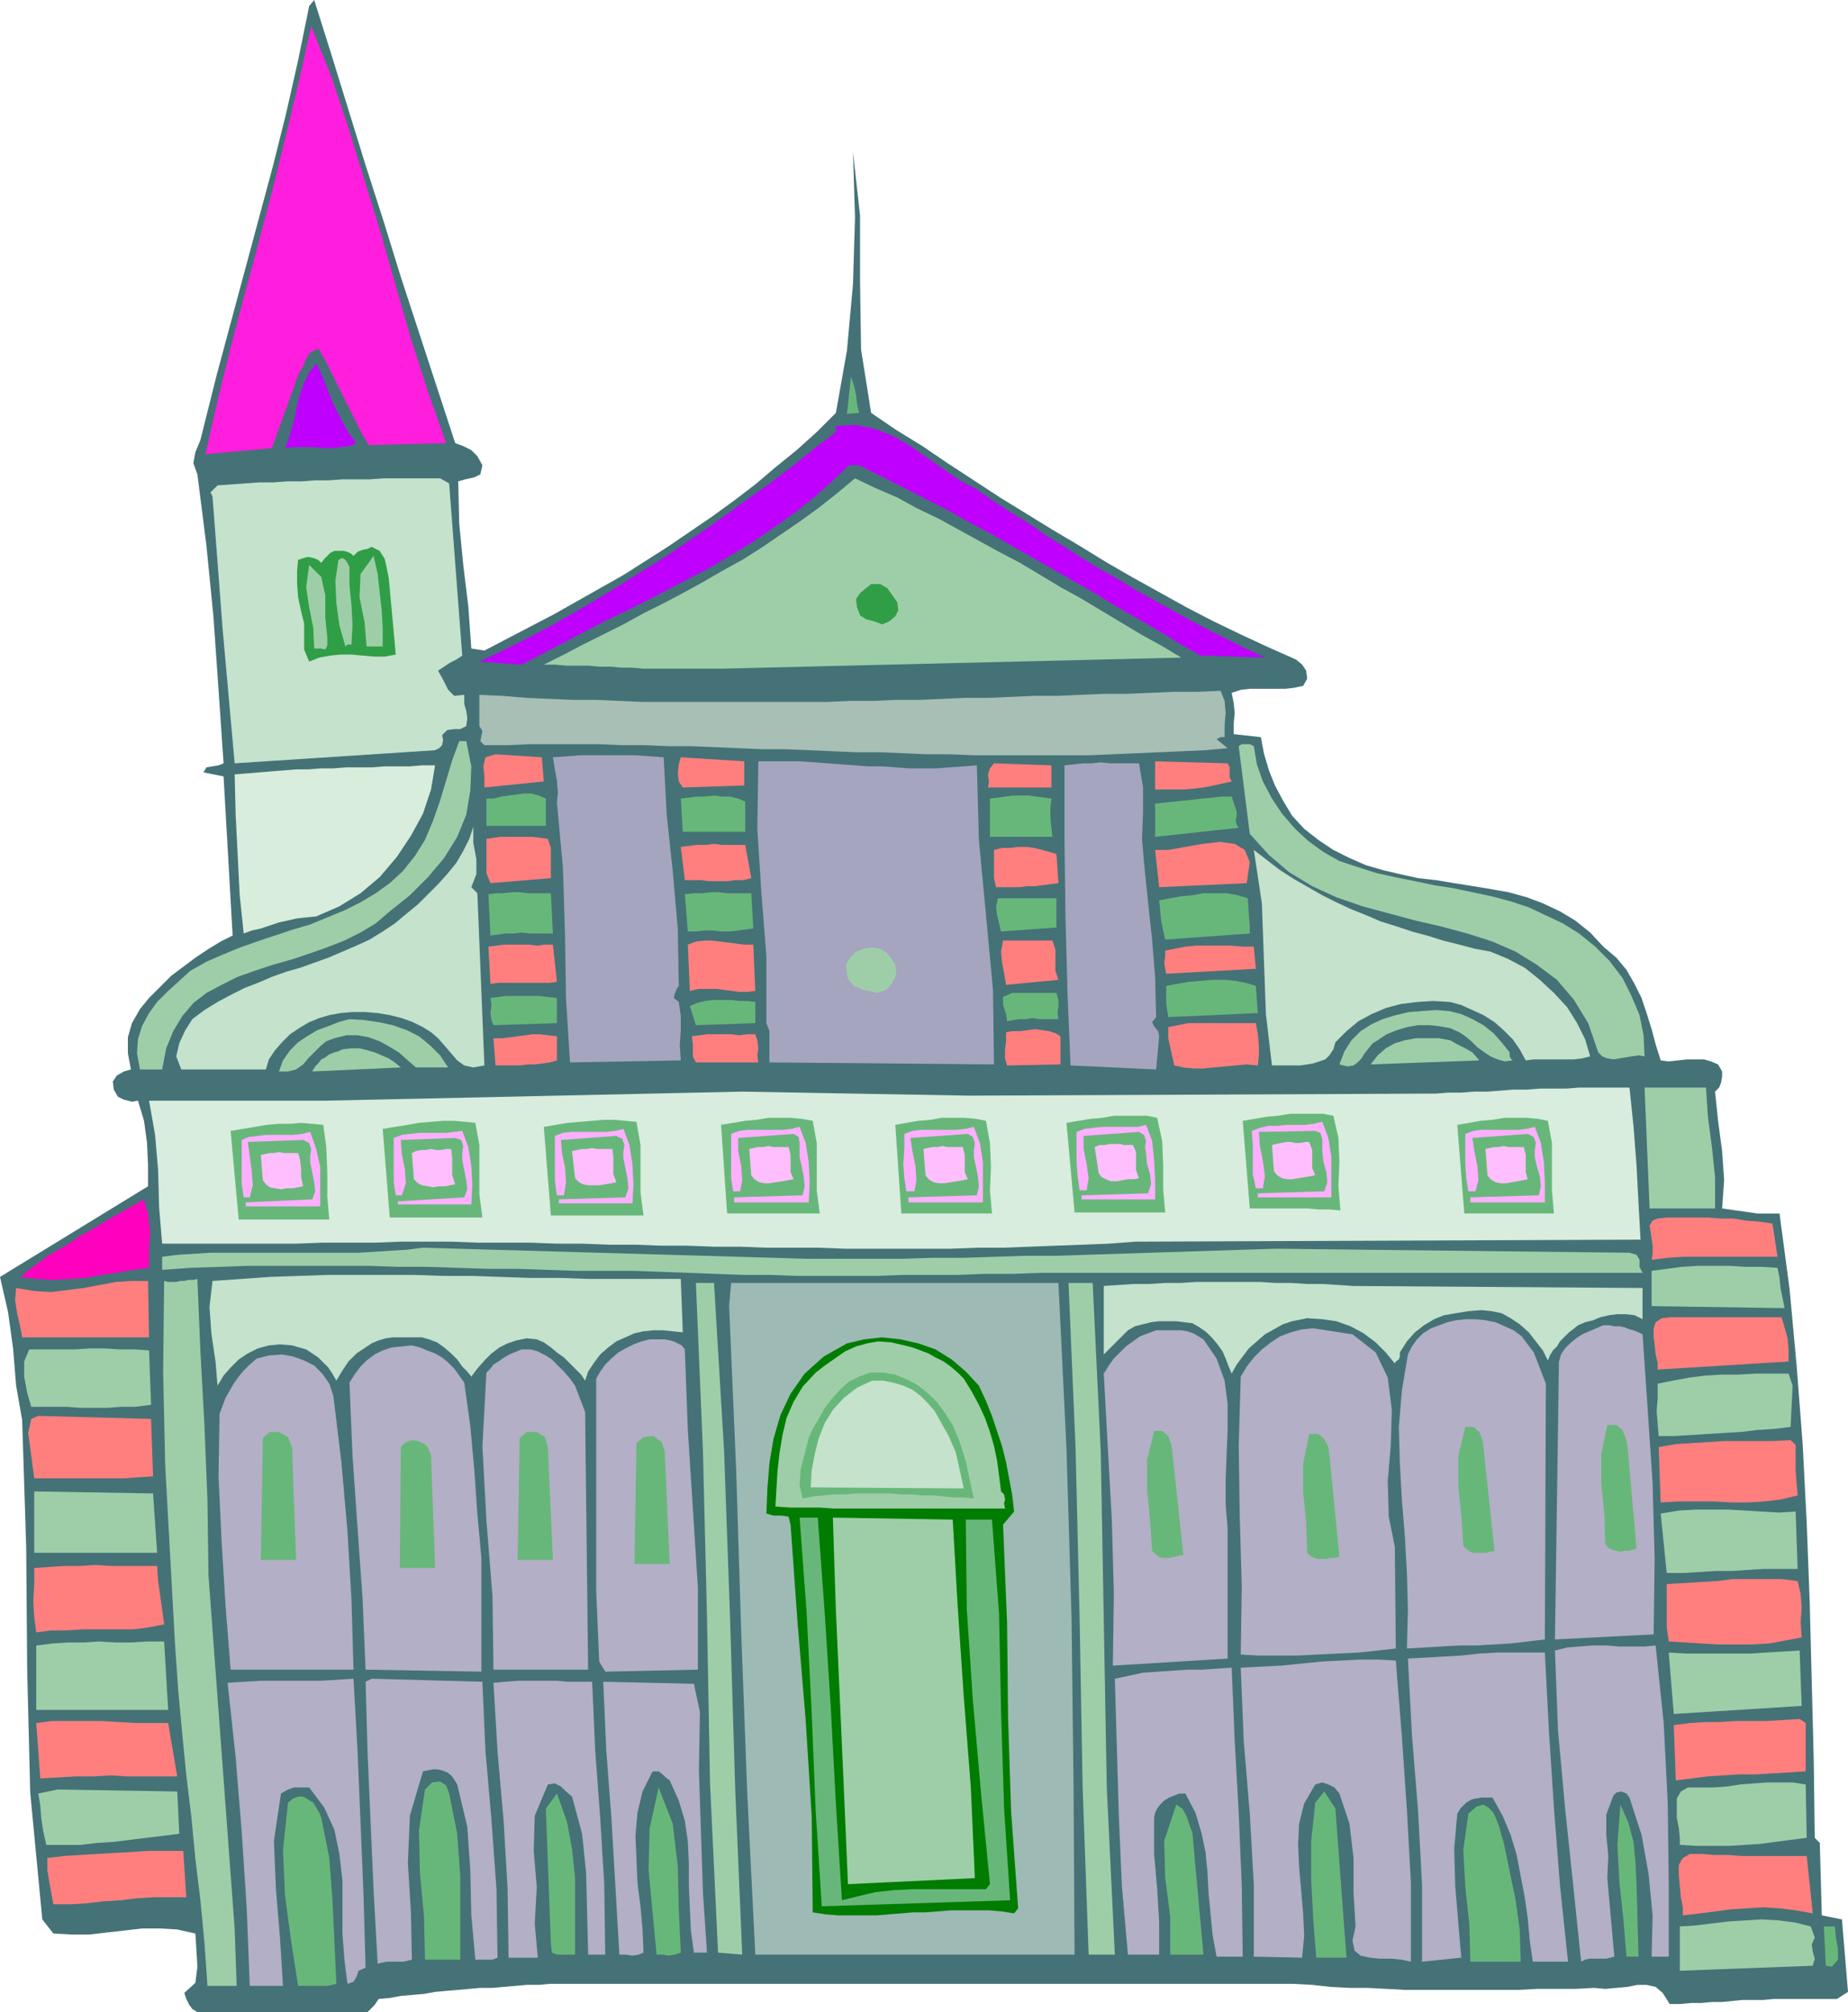 <svg xmlns="http://www.w3.org/2000/svg" fill-rule="evenodd" height="1.998in" preserveAspectRatio="none" stroke-linecap="round" viewBox="0 0 1835 1998" width="176.16"><style>.pen1{stroke:none}.brush4{fill:#bf00ff}.brush5{fill:#68b77a}.brush6{fill:#c4e2cc}.brush7{fill:#9ecea8}.brush8{fill:#309e47}.brush10{fill:#a5a5bf}.brush11{fill:#ff7f7f}.brush18{fill:#b2afc6}</style><path class="pen1" style="fill:#447277" d="m452 440 8 3 8 4 6 6 5 9-2 9-6 3-9 2-7 2 1 42 4 41 5 41 3 42 13 2 23-12 23-12 23-12 23-13 23-13 23-13 22-14 22-14 22-15 22-15 22-16 21-16 20-17 21-17 20-18 19-19 11-62 6-66 2-66-2-65 7 63v66l1 67 10 63 25 17 26 16 25 17 26 17 26 17 26 16 26 16 27 16 26 16 26 15 27 15 27 15 27 14 27 13 28 13 27 12 6 5 4 6 1 8-4 7-9 2-9 1h-35l-9 1-9 3 2 10 1 10-1 11v10l27 3 3 16 5 17 6 15 8 15 9 15 12 13 14 11 15 10 16 8 16 7 17 5 17 4 18 4 18 2 18 3 19 3 18 3 17 3 18 5 16 6 17 8 15 9 15 12 13 14 13 11 10 12 8 14 7 14 5 15 5 16 4 15 5 16 8 1 9-1 9-1h17l7 2 7 3 4 7v5l-1 6-2 5-4 4 3 29 4 30 2 29-2 28 7 1 7 1 7 1 7 1 7 1h22l10 75 7 76 6 78 4 78 3 79 2 79 2 78 1 77 5 5 2 72 20 4 6 72-11 7h-63l-10 1h-21l-10 1-10 1h-10l-11 1h-10l-11 1h-10l-7-11-7-6-9-2h-9l-10 2-11 1-11 1-11-1-19 1h-38l-18 1h-113l-18-1-19-1h-18l-19-1-18-2-19-1H546l-11 1h-12l-11 1-12 1-11 1h-12l-11 1-11 1-12 1-11 1-11 2-12 1-11 1-11 2-11 1-2 3-2 3-4 4-3 3H196l-5-3-3-4-3-6-2-6 11-10 2-16-1-17-1-16-18-4-17-1h-18l-17 2-18 2-17 2H71l-18-1-11-14-12-126-3-122-1-122-4-126-6-34-3-37-5-36-8-35 147-90v-21l-1-22-3-22-6-20-6 1-8-2-6-3-4-7-1-8 4-6 7-4 7-2-3-16v-16l4-14 8-14 9-11 11-11 11-11 12-9 12-9 12-8 13-8 12-6-9-158-20-4 3-5 6-1 6-1 5-2-5-73-5-72-7-71-9-71-4-11 2-11 5-12 3-12 13-52 14-52 14-52 14-52 14-52 13-52 12-53 11-54 5-6 17 54 17 55 17 55 18 56 17 55 18 55 18 55 18 55z"/><path class="pen1" style="fill:#ff1edd" d="m443 440-77 2-7-12-6-12-6-12-6-12-6-12-6-12-6-12-7-12-8 4-4 6-3 8-4 6-27 75-66 6 12-53 13-53 14-53 14-52 14-53 13-53 13-54 12-54 20 50 17 51 16 52 16 52 15 53 15 52 17 53 18 51z"/><path class="pen1 brush4" d="m354 440-7 3-8 1-9 1h-9l-10-1h-19l-9 1 4-10 3-11 3-11 2-11 3-11 4-11 5-10 7-9 5 10 4 10 4 10 4 10 5 10 5 10 6 10 7 9z"/><path class="pen1 brush5" d="m853 410-12 1 4-37 3 9 2 9 1 9 2 9z"/><path class="pen1 brush4" d="m970 486 17 12 17 11 18 11 17 12 18 11 17 11 18 11 18 10 18 11 18 10 18 10 18 10 19 10 18 9 18 9 19 9-64-2-21-12-21-13-21-12-21-12-21-13-21-12-21-12-21-12-21-12-21-12-21-11-21-12-22-11-21-11-22-11-22-11h-10l-18 17-18 16-19 15-20 14-19 13-21 13-20 12-21 11-21 11-21 11-22 11-21 10-21 11-21 11-21 11-21 11-42-3 23-11 24-12 23-12 23-13 22-13 23-14 22-14 23-14 22-15 22-15 21-15 22-16 21-15 21-16 21-17 21-16v-6l20-1 19 4 18 7 17 10 16 11 17 12 16 11 17 9z"/><path class="pen1 brush6" d="m446 480 13 171-6 4-6 3-6 4-6 4 5 9 5 10 6 6 10-1v9l2 7 1 7-1 8-6 3h-6l-7 1-5 5 1 5-1 5-3 3-4 2-199 13-6-67-6-67-5-66-5-65-2-4 7-7 14-1 14-1 14-1h14l13-1h14l14-1h13l14-1h27l14-1h56l9 5z"/><path class="pen1 brush7" d="m1173 653-456 11h-78l-11-1h-11l-11-1h-11l-11-1h-22l-11-1h-11l20-10 19-10 20-10 20-10 20-11 20-10 19-10 20-11 19-11 20-11 19-12 19-13 19-13 18-13 19-15 18-15 21 10 21 9 20 11 21 10 20 11 20 11 20 11 21 11 20 12 20 12 20 11 20 12 20 12 20 12 20 11 20 12z"/><path class="pen1 brush8" d="m386 574 7 76-11 2h-11l-11-1-11-1h-11l-10 1-11 2-10 4-5-12v-26l-3-12-3-14-1-13v-13l1-11 6-2 4-1 5 1 5 2 3 3 3-4 3-3 3-3 4-2h9l4 1 4 2 2 2 4-4 5-2 5-1 4-2 8 4 5 8 2 9 2 10z"/><path class="pen1 brush7" d="m375 570 2 18 2 18 1 18v18h-16l-2-24-5-25 1-23 13-18 4 18zm-28-7v18l2 20 1 19-1 20h-4l-1 1-1 1-6-21-3-22-1-22 3-21 4-2 3 2 2 3 2 4zm-22 70v8l-2 4-4-1h-7l-1-21-4-20-3-20 3-22 12 12 4 18v22l2 20z"/><path class="pen1 brush8" d="m891 598 1 8-3 6-6 5-7 3-8-3-8-2-6-4-3-8-1-8 4-6 6-5 5-4h9l7 4 5 7 5 7z"/><path class="pen1" style="fill:#a8bfb5" d="m1212 686 4 10 1 12-1 12v12h-4l-2 1-2 1 11 9-23 2-22 1-23 1-23 1-23 1-23 1H967l-23-1h-24l-23-1-23-1h-24l-23-1-23-1-24-1h-23l-23-1-23-1-24-1h-23l-23-1h-23l-23-1h-69l-22 1h-23l-4-4 1-5 1-5-3-5v-31l23 1 24 2 23 1 23 1h23l23 1 23 1h184l22-1h23l23-1h23l23-1 22-1h23l23-1 23-1h23l23-1 23-1h23l23-1 23-1h24l23-1z"/><path class="pen1 brush7" d="m463 736 5 25-1 24-4 24-9 22-13 21-16 19-18 18-20 16-14 12-15 9-16 8-18 7-17 6-18 6-18 5-18 6-17 6-16 8-15 8-13 10-11 13-9 15-7 17-4 21h-22l-3-16 1-14 4-13 7-13 8-11 11-11 11-10 11-10 16-9 16-7 17-7 17-6 18-6 18-6 17-5 17-7 17-7 16-8 15-9 14-10 13-12 12-15 10-16 8-19 7-20 6-20 6-20 7-19h7zm782 5 3 18 6 17 9 17 10 15 13 15 13 12 15 11 16 9 18 6 19 6 18 4 20 4 19 4 19 3 19 4 19 4 19 5 18 6 17 8 17 8 16 10 16 13 14 14 13 17 9 18 8 19 4 20 1 21-6-1-7 1-6 1-6 1-6 1-6-1-5-2-4-4-10-29-14-23-17-20-20-15-21-13-23-10-25-8-26-7-26-6-26-7-26-7-26-9-24-11-23-14-20-17-19-21-11-87 3-2h8l4 2z"/><path class="pen1 brush10" d="m659 752 3 57 6 56 5 57 1 57-2 3-2 5-1 4 5 4 2 14v14l-1 15 1 15-110 2-4-64-1-64-2-65-6-65 1-10-1-12-2-11-2-12 14-1 14-1h54l14 1 14 1z"/><path class="pen1 brush11" d="m540 776-59 6v-10l-1-11 2-9 10-3 46 3 2 24zm199 4-61 2-4-6-1-8 1-9 2-7 63 4v24z"/><path class="pen1 brush10" d="m970 760 2 74 7 74 7 75 1 74-223-2v-31l-3-8v-66l-5-64-4-63 1-67h41l14 1 14 1 13 1 14 1 13 1h14l13 1 14 1h27l13-1 14-1 13-1z"/><path class="pen1 brush11" d="m1219 758 2 4v10l2 4-9 2-9 2-10 2-9 1-10 1h-29v-28l72 2zm-175 24h-63l1-6-1-7 2-6 4-5 57 2v22z"/><path class="pen1 brush10" d="m1131 758 4 24v25l-1 26 2 24 4 39 4 37 3 37 1 40-4 5 2 4 4 5 1 5-3 33-85-4-3-72-2-75-1-76v-75l9-1 10-1h8l9-1 9 1h29z"/><path class="pen1" style="fill:#d8eddb" d="m432 760-4 24-8 24-12 22-14 21-17 20-19 16-21 13-23 10-10 1-9 1-9 2-9 2-9 3-9 3-9 2-8 3-4-38-2-40-2-40-1-40 12-1 12-1 12-1 13-1 12-1h12l13-1h12l13-1h25l13-1h25l12-1h13z"/><path class="pen1 brush5" d="M542 793v27h-59v-27h7l8-2 7-1 8-1 7-1h8l7 2 7 3zm198 3v30h-62l-2-33 8-1 8-1h8l9-1 8 1h8l8 2 7 3zm304-3-1 9v10l1 10 1 9h-62v-38l8-1 7-1 8-1h16l7 1 8 1 7 1zm184 13v4l-1 5 1 4 2 3-83 9v-33l10-1 9-1 10-1 9-1 9-1 10-1 9-1h10l5 15z"/><path class="pen1 brush6" d="m468 881 6 6 7 171-11 2-9-2-7-5-6-7-6-7-7-8-7-6-8-5-10-5-11-4-12-3-12-2-12-1h-13l-12 1-11 2-10 3-10 4-10 6-9 6-8 8-7 8-6 9-3 10h-84l-5-13 3-13 6-13 7-11 12-9 13-8 13-7 14-7 13-5 14-6 14-5 14-4 14-5 14-5 14-6 14-6 13-6 13-8 12-8 12-10 11-9 10-10 10-10 9-10 9-11 7-12 6-12 4-12v16l3 16v15l-5 13z"/><path class="pen1 brush11" d="m544 833 3 9v30l-60 5-4-10v-34l7-1 7-1h32l8 1 7 1zm196 6 6 33-8 2h-8l-8 1h-18l-8-1h-16l-4-33 8-1 8-1h9l8-1 8 1h23zm498 38-87 4-4-37h13l17-3 17-3 17-2 15 2 10 6 5 12-3 21zm-189-29 2 29-8 1-8 1-7 1h-8l-8 1h-23l-2-9v-28l8-2h8l8-1h8l8 1 8 2 7 2 7 2z"/><path class="pen1 brush6" d="m1480 945 17 7 17 9 15 12 14 13 13 14 10 16 8 16 5 17-8 2-8 1h-40l-8 1-6-11-7-10-9-9-9-8-11-7-11-5-11-5-11-3-17-1-16 1-16 2-15 4-14 6-13 7-12 10-11 11-2 7-4 6-4 4-6 2-6 2-6 1-7 1h-28l-6-51-2-55-2-55-8-53 13 10 13 10 14 9 14 8 14 8 14 7 15 7 15 6 14 6 16 5 15 5 15 4 16 5 16 4 15 4 16 3z"/><path class="pen1 brush5" d="m746 887 2 35-8 1-7 1-9 1h-8l-8-1h-8l-9 1h-8l-3-37 9-1h8l9-1h8l8 1h24zm-197 40h-23l-8-1-8 1h-8l-7 1-8 1-2-41 8-1h7l8-1h8l8 1h23l2 40zm692-6v6l-84 6-2-9-2-10-1-10-1-10 11-2 11-2 11-1 11-2h23l11 2 10 3 2 29zm-192 0-55 4-2-8-2-9-1-8 2-8h58v29z"/><path class="pen1 brush11" d="m750 984-8 1h-8l-7-1-8-1-8-1h-17l-9 2-2-46 8-3 8-1h8l8 1 8 1 8 1 8 1h9l2 46zm295-50 3 9v21l3 9-52 5-2-12-2-10-1-11 2-11h49zm-492 41-7 1h-51l-8 1-2-37 8-1 8-1h24l8 1 8-1h8l4 37zm694-13-89 5-1-5-1-6 1-6v-6l10-2 10-2 11-1h34l12 1h11l2 22z"/><path class="pen1 brush7" d="m889 958 1 10-4 8-6 7-9 3-4-1-5-1-5-1-5-2-4-2-3-3-3-4-1-5-1-9 4-7 6-6 8-3 5-1h5l5 1 4 2 3 2 3 3 3 4 3 5z"/><path class="pen1 brush5" d="m1247 979 2 27-89 4-1-7-1-7v-17l11-2 11-2 12-1 12-1h12l11 1 10 2 10 3zm-198 7 2 7v6l-1 7 1 6h-19l-7-1-6 1h-7l-6 1-6 1-1-7-3-9v-8l9-4h44zm-496 30-63 2-2-5-1-7 1-8-1-7 8-1 7-1h33l9 1 9 1v25zm197 0-59 2-6-19 7-3 8-2 8-1h18l8 1h8l8 1v21z"/><path class="pen1 brush7" d="M1499 1045v4l1 2 2 2-8 1-7-2-7-3-6-4-7-5-6-6-6-5-6-4-9-4-11-2-10-1h-11l-11 2-10 3-10 4-9 6-5 3-4 5-4 5-3 5-4 4-4 3-6 1-8-2 5-13 7-11 9-9 11-7 11-5 13-4 13-3 13-1 14-1 13 1 12 3 11 5 11 6 10 8 8 9 8 10zm-1054 15h-32l-8-7-9-8-10-6-9-5-11-4-11-2h-11l-12 3-8 3-6 5-6 6-6 6-5 6-7 5-8 2h-9l4-11 7-10 8-8 9-6 10-6 11-4 10-4 11-3 15 1 14 2 14 3 14 5 12 6 11 9 10 10 8 12z"/><path class="pen1 brush11" d="m1247 1016 2 11 1 11v10l-1 10-11-1-11 1-11 1-11 1-10 1h-10l-10-1-9-2-2-9-2-9-2-9v-11l10-2 10-2h67zm-194 13v28l-53 1-2-7v-9l1-8v-9l6-1h7l8-1 8-1 7 1 7 1 6 2 5 3zm-500 24-7 2-7 1-8 1h-7l-8 1h-24l-2-27h9l8-1 7-1 8-1 7-1h7l8 1 9 1v24zm197-26 2 6 1 8-1 7 1 7h-62l-3-6v-12l-1-8 8-1 7-1h24l8 1 8-1h8z"/><path class="pen1 brush7" d="m1469 1053-108 4 7-9 8-7 9-5 10-3 11-2h23l11 2 7 4 8 4 7 4 7 8zm-1071 7-88 4 3-5 3-3 3-4 4-2 4-3 5-2 4-1 4-2 9-1h8l8 2 7 2 7 3 7 3 6 4 6 5z"/><path class="pen1" style="fill:#d8eddd" d="m1618 1080 4 38 3 39 2 38 2 36-502 2-26 2-26 1-27 1-26 1-26 1h-26l-26 1H839l-26-1h-52l-26-1h-26l-26-1h-26l-26-1h-26l-26-1h-26l-26-1h-52l-26-1h-51l-26 1h-52l-26 1H161l-3-36-1-37-3-35-6-34h175l414-9 226 4 449-2h13l13-1h13l13-1h13l13-1 13-1h13l13-1h26l13-1h50z"/><path class="pen1 brush7" d="m1694 1080 2 30 4 30 3 29v31h-65l-5-120h61z"/><path class="pen1 brush5" d="m321 1117 3 22 1 25v24l2 23h-90l-8-88 12-2 12-2 12-2 12-1h11l11-1 11 1 11 1zm151-2 4 22v49l3 23h-92l-7-88 12-2 13-2 11-2 12-1 12-1h11l11 1 10 1zm160-1 4 23v47l3 23h-92l-7-88 12-2 12-2 12-1 12-1 11-1h11l11 1 11 1zm175-1 4 22v47l3 23h-92l-6-88 12-2 12-2 11-1 12-2h22l11 1 11 2zm172 0 4 22 1 24-1 23 2 23h-90l-6-88 11-2 12-2 12-1 11-2h23l11 1 10 2zm170-3 5 23 1 24v24l2 23h-90l-8-89 12-2 12-2 12-1 11-2h33l10 2zm175-2 5 22 1 24-1 24 2 24-11-1h-11l-11-1h-57l-7-87 12-2 11-2 12-1 12-2h33l10 2zm213 5 4 22v47l2 23h-89l-7-88 12-2 11-2 12-1 12-2h22l11 1 10 2z"/><path class="pen1" d="M318 1198h-74v-4l66-3 3-8-1-9-2-10-2-10v-6l1-7-2-6-6-3-55 2 2 14 2 15 1 14-3 12h-6l-2-14v-43l7-3 9-1 8-1h27l9-1 8-2 6 17 4 18v39zm150-2h-73v-3l66-4 3-8-1-9-2-10-2-10v-7l1-7-2-6-6-2-54 2 1 14 3 15 1 14-4 12h-6l-2-13v-44l8-3 8-1 9-1h27l8-1 8-1 6 16 3 19 1 19-1 19zm160-1h-73v-4l66-2 3-9-1-10-2-10-2-10v-6l1-7-2-6-6-3-55 4 1 13 3 14 1 15-2 13h-7l-2-14v-45l8-3 8-1h35l9-1 8-2 6 16 3 19 1 20-1 19zm175-1h-74v-5l68-2 2-9-1-10-2-10-2-9v-14l-1-6-5-3-55 4v13l3 15 1 14-2 11h-7l-2-13v-44l8-3 8-1h35l9-1 8-2 6 16 3 19 1 20-1 20zm173 0h-74v-5l68-2 2-9-1-10-2-10-2-9v-7l1-7-2-6-5-3-57 4 2 13 3 15 1 14-2 11h-8l-2-13-1-14 1-15v-15l8-3 8-1h36l9-1 8-2 6 16 3 19v40zm171-3h-73v-4l66-2 3-9-1-10-3-10-1-11-1-6 1-6-2-6-5-3-55 4v13l3 15 2 14-2 12h-7l-2-14-1-14v-30l8-3 8-1 9-1h36l8-2 6 16 2 19 1 19v20zm175-2h-73v-4l66-2 3-9-1-10-3-11-1-10v-12l-2-6-5-2-56 1 1 14 3 15 2 15-2 12h-7l-3-14v-29l-1-14 8-3 8-2h9l9-1h19l8-1 9-2 6 16 3 19v40zm212 5h-74v-5l68-2 2-9-1-10-3-10-2-9v-7l1-7-2-6-6-3-55 4 2 13 3 15 1 14-3 11h-7l-2-13-1-14v-30l8-3 8-1h37l8-1 8-2 6 16 3 19 1 20v20z" style="fill:#ffafff"/><path class="pen1" d="m296 1145 2 7 1 9v8l2 9-5 1-6 1h-6l-5 1-6-1-5-1-4-3-3-4-2-25 4-1 5-1h4l5-1 5 1h14zm152-4 1 9v17l3 9-5 1-5 1h-6l-6 1-5-1-6-1-4-2-4-4-2-26 4-2 5-1h5l5-1 5 1h5l5-1h5zm160 0 1 8v17l3 8-5 1-6 1-6 1h-11l-5-1-4-2-4-4-3-27 5-1 5-1h5l5-1 5 1h15zm175-2 2 8v17l3 7-6 1-5 1-7 1-6 1h-5l-5-1-5-3-3-4-2-26 4-1 5-1h5l5-1 5 1h15zm173 0 2 8v17l3 7-5 1-6 1-6 1-6 1h-6l-5-1-5-3-3-4-2-26 4-1 5-1h5l5-1 5 1h15zm169-2 3 7v18l3 8-5 1h-6l-6 1-5 1h-6l-5-2-4-2-3-4-4-26 5-2h5l5-1h10l4 1h9zm175-3 3 8v18l3 7-5 1-6 1-6 1-6 1h-5l-5-1-5-3-3-4-2-26 4-1 5-1 5-1h5l4 1h5l5-1h4zm213 5 2 8v17l2 7-5 1-5 1-6 1-5 1h-6l-5-1-5-3-3-4-2-26 4-1 5-1h4l5-1 5 1h15z" style="fill:#ffbfff"/><path class="pen1" style="fill:#ff00bf" d="m148 1259-16 2-16 3-15 2-16 3-16 1-16 1-17-1-16-2 14-11 15-11 16-9 15-10 16-9 15-9 16-9 16-9 4 15 2 17-1 18v18z"/><path class="pen1 brush11" d="m1760 1215 5 33h-94l-15 1-16 2 1-6v-8l-1-7-1-7-1-6 3-5 5-2 9-1h41l12 1h13l12 2 13 1 14 2z"/><path class="pen1 brush7" d="m768 1249 32 1h95l31-1h31l31-1 31-1h31l30-1 31-1 31-1 31-1 31-1 31-1 32-1 351 4 7 2 3 5v7l3 6h-598l-28 1h-27l-27 1h-54l-27 1h-79l-26-1h-27l-27-1-26-1-28-1-27-1h-57l-29-1-30-1h-29l-30-1-30-1h-29l-30-1H247l-29 1-29 1-28 2v-13l16-2 16-1 16-1h147l16-1 16-1 16-1 16-2 348 10zm997 10 2 10 1 10 2 10 2 10-132-2v-35l15-2 15-2 16-1h32l16 1h16l15 1z"/><path class="pen1 brush6" d="m676 1270 2 53-10-1-10-1h-9l-10 1-9 2-9 4-9 4-8 6-8 7-6 8-6 9-3 9-4-6-6-6-5-5-6-6-7-5-6-5-7-5-7-3-10-1-10 2-9 3-8 4-8 6-7 7-7 8-6 8-4-5-5-5-5-7-6-6-7-6-7-5-8-3-7-2h-29l-7 1-7 2-7 3-6 4-9 6-8 8-6 9-6 10-4-7-4-6-5-5-5-5-6-4-6-4-7-2-7-2-12-1-11 1-11 3-10 5-9 6-8 8-7 8-6 10-2-24-4-27-2-27 3-26 29-2 28-2 29-1 29-1h85l29 1h29l28 1 29 1h30l29 1h91z"/><path class="pen1 brush11" d="m147 1272 1 56H22l-2-11-3-13-2-13 1-12 18 3 17 1 16-2 16-2 16-3 16-3 16-1h16z"/><path class="pen1 brush7" d="m196 1270 3 72 4 73 3 75 1 74 26 351 2 57h-29l-3-43-4-42-5-41-4-42-5-41-4-41-4-43-3-43-5-90-5-92-2-92 1-90 4 1h8l4-1h4l4-1h5l4-1z"/><path class="pen1 brush6" d="M1631 1279v31l-8-4-9-1h-8l-8 1-9 2-7 3-8 2-7 3-5 4-4 3-5 5-4 4-3 5-4 4-3 5-2 5-5-10-7-9-7-9-9-8-9-6-9-5-10-2-10-1-13 1-12 2-12 2-10 4-10 6-9 7-8 9-7 11v4l-1 3-3 2-1 2-9-11-10-10-12-9-13-7-14-5-14-2-15-1-15 3-9 3-9 5-9 5-8 7-8 7-6 8-6 8-5 9-3-7-3-8-3-7-5-7-5-6-6-6-7-5-7-4-8-1-8-1h-17l-8 1-8 2-8 2-7 4-24 24v-68l15-1 15-1h15l16-1h15l16-1h63l16 1h15l16 1h15l16 1 15 1 287 2z"/><path class="pen1 brush7" d="m709 1274 10 167 6 168 5 167 7 165-24-2-8-169-3-165-4-164-7-167h18z"/><path class="pen1" style="fill:#9ebab5" d="m1051 1274 8 165 5 167 2 168 1 167H750l-8-160-6-160-5-161-7-163 2-23h325z"/><path class="pen1 brush7" d="m1085 1274 8 167 3 167 3 167 8 166h-26l-6-167-3-168-4-168-7-164h24z"/><path class="pen1 brush11" d="m1769 1308 3 10 3 11 1 11v12l-130 8v-7l-2-8-1-9-1-9v-8l2-6 6-4 9-1h110z"/><path class="pen1 brush18" d="m1523 1343 12 31-1 254-17 2-17 2-17 1-17 1h-17l-18 1-17 1-17 1 1-38-1-37-2-36-3-37-2-36-1-36 3-36 6-36 4-8 5-7 6-6 8-5 8-3 8-3 9-2 9-1h10l10 1 10 2 9 4 9 4 8 6 6 8 6 8zm108-18 5 73 5 75 2 75-1 75-98 5 4-276 2-7 4-6 5-5 6-5 6-4 7-3 7-3 7-3h6l5 1h5l5 1 5 2 4 1 5 2 4 2zm-246 211 1 101-18 2-19 2-20 1-21 1-20 1h-39l-17-1 1-68-2-70-1-70 2-68 6-10 7-9 8-8 9-7 9-6 11-4 11-3 11-1 39 6 23 18 12 25 4 32-1 35-3 36 1 35 6 30zm-190-206 13 19 8 22 3 23v25l-1 25-1 26v24l2 24v129l-114 7 1-72-2-73-4-72-4-73 5-8 5-7 6-6 6-6 7-5 7-5 8-3 8-3h25l6 1 6 2 5 3 5 3z"/><path class="pen1" style="fill:#007c00" d="m972 1376 7 15 6 15 5 15 5 15 4 16 3 16 3 16 2 17-11 13 4 98 1 94 3 93 7 96-4 5-13-2-12-1h-38l-12 1-13 1h-12l-12 1-13 1-12 1h-38l-12-1-13-2-1-95-6-96-8-96-7-98-2-8-7-1h-8l-7-2 1-25 2-25 4-24 7-24 10-21 14-20 19-17 23-13 17-4 18-2 18 2 18 4 17 6 16 10 14 12 13 14z"/><path class="pen1 brush18" d="m680 1340 3 80 5 78 5 79v81l-92 2-6-10-3-70v-211l4-7 5-7 6-6 7-6 7-4 8-4 8-3 8-2h15l5 1 4 1 4 2 4 2 3 4z"/><path class="pen1 brush7" d="m957 1369 8 13 7 13 6 13 5 14 4 14 3 14 2 15 2 16 3 3 1 5-1 4 1 5H828l-15-1h-29l-14-1 1-18 1-17 2-18 3-18 4-17 7-16 9-15 13-14 9-7 10-7 10-7 11-5 11-3 11-2 13 1 13 3 8 2 8 3 8 3 7 4 8 4 7 5 7 6 6 6z"/><path class="pen1 brush18" d="m461 1373 6 43 4 44 3 43 4 44v113l-115-2-3-71-5-70-5-72-3-72 5-8 6-8 6-6 8-6 8-4 9-3 10-1 10-1 8 2 7 3 8 3 7 4 6 5 6 6 5 7 5 7z"/><path class="pen1 brush7" d="m148 1341 2 54-16 2h-14l-13 1H80l-14-1H31l-4-14-3-16v-15l5-12h45l15-1h15l15 1h15l14 1z"/><path class="pen1 brush18" d="m571 1376 10 26 3 256h-94l-1-73-6-75-4-74 4-73 4-4 3-4 5-3 4-3 5-3 4-2 5-2 5-2h9l7 2 8 4 6 4 6 6 6 6 6 7 5 7zm-240 10 8 66 6 68 4 68 2 70H229l-5-63-4-65-3-64 1-62 3-8 3-8 4-7 4-7 5-7 5-6 6-6 7-6 12-3 13-1 11 2 11 4 10 5 8 8 7 10 4 12z"/><path class="pen1 brush7" d="m1780 1376-2 41-17 2-16 1-17 2-17 1-16 1-16 1-16 1h-16l-1-12-1-13 1-12v-15l15-3 16-3 16-2 17-1h16l17-1h33l4 12z"/><path class="pen1 brush5" d="m946 1415 7 17 6 19 4 19 4 18-10-1h-9l-11-1-10-1h-11l-11-1h-10l-11-1h-34l-11 1h-11l-10 1-11 1-10 2-3-13 1-16 4-15 4-16 4-9 6-10 6-11 7-9 8-9 9-8 10-5 11-4h13l12 2 12 5 11 6 10 8 9 9 8 11 7 11z"/><path class="pen1 brush6" d="m933 1410 9 16 7 16 4 18 4 18-152-1 1-17 3-16 4-16 6-15 8-13 11-12 13-10 15-7h11l10 2 10 3 9 4 8 6 7 7 7 8 5 9z"/><path class="pen1 brush11" d="m152 1466-15 1-14 1H34l-2-15-2-15-2-15 3-14 7-3 112 3 2 57z"/><path class="pen1 brush5" d="m1320 1444 10 102-5 1h-4l-4 1h-8l-4-1-4-2-3-3-1-30-3-30v-29l6-29h9l6 5 4 8 1 7zm153-7 11 103-5 1-4 1h-12l-3-1-4-3-3-3-2-30-3-30v-29l7-29h8l6 5 3 8 1 7zm143-2 9 103-4 1-4 1h-4l-4 1-4-1-4-1-4-2-3-4-1-30-3-30v-29l6-29h9l6 5 3 7 2 8zm-452 6 11 103-5 1-4 1-4 1h-8l-3-1-4-3-3-3-2-31-3-30v-29l7-29h8l6 5 3 8 1 7z"/><path class="pen1 brush11" d="M1783 1435v25l1 13 1 12-17 4-16 2-17 1h-16l-17-1h-35l-18 1-2-55 17-3 16-1 16-1 16-1h49l17-1 5 5z"/><path class="pen1 brush5" d="m428 1445 4 112h-35l1-120 4-4 4-2 4-1 5 1 5 2 4 3 2 4 2 5zm116-8 5 112h-35l2-121 7-6h10l8 5 3 10zm116 4 5 112h-35l2-120 7-6 10-1 8 6 3 9zm-370-4 4 112h-35l2-121 7-6h9l9 5 4 10z"/><path class="pen1 brush7" d="M156 1542H34v-61l118 2 4 59zm1629 16h-34l-16 1-15 1h-16l-16 1-16 1h-17l-6-59 18-3 17-1h32l17 1 16 1 17 1 17-1 2 57z"/><path class="pen1 brush5" d="m812 1507 7 96 6 94 5 94 6 96 16-4 17-4 18-2 19-1h73l4-5-9-92-8-91-6-90-1-89h26l7 93 2 97 3 96 6 92-187 6-6-94-4-98-5-99-7-95h18z"/><path class="pen1 brush7" d="m946 1509 5 87 6 89 7 90 4 90-126 6-4-93-4-90-4-89-3-92 119 2z"/><path class="pen1 brush11" d="m156 1555 1 15 2 14 2 14 2 15-15 3-16 2H82l-16 1H51l-15 2-2-15-1-16 1-17v-16l15-1 16-1h15l15-1 15 1h46zm1629 15 3 13 1 13-1 15 1 15-16 3-16 3-17 1h-34l-17-1-16-1-16-1-2-14v-43l17-1 17-1 16-1 16-2h48l16 2z"/><path class="pen1 brush7" d="M167 1698H36v-64l16-2 16-1h15l15-1 16 1h16l16-1h17l4 68z"/><path class="pen1 brush18" d="m1644 1634 8 77 4 79 1 79v74h-17l1-41-4-41-7-39-12-37-3-4-5-2-5 1-3 3-7 19v20l2 21-1 22 7 78-4 1-4 1h-17l-4 1-4 2-8-77-8-76-7-77-3-79 12-3 12-1 13-1h14l13 1h25l11-1zm-110 7 4 77 5 77 6 77 8 76h-35l-3-21-2-22-3-21-4-21-4-21-6-20-8-19-10-18h-11l-6 1-4 1-5 3-3 3-3 3-3 5-3 35 1 37 3 36 3 35-39 4v-77l-4-74-6-74-4-76 18-1 17-1 18-1 18-2 18-1h47z"/><path class="pen1 brush7" d="m1789 1694-127 8-5-61 16 1h65l16-1 17-1 16-1 2 55z"/><path class="pen1 brush18" d="m1386 1649 6 75 5 73 4 73v78l-9-2-11-1h-11l-10-1-9-2-6-5-2-10 3-14-2-34v-34l-4-34-10-30-5-6-6-3-6-2-7 2-11 19-5 20-1 21 1 22 2 23 2 23 1 22-2 22-48-1v-71l-4-71-6-72-3-73 20-1 20-1 20-2 20-2 19-1 19-1h19l17 1zm-163 7 3 72 4 72 3 72 1 71h-26l-4-22-2-21-2-21-1-20-2-20-4-19-6-20-10-19h-6l-5 2-5 2-5 3-4 4-3 4-2 4-1 5v36l3 34 2 33v33h-31l-6-68-3-69-2-69-2-68 14-3 14-3 15-1 14-1 15-1h15l14-1 15-1zm-872 11 4 71 3 72 3 72 2 72-7 3-2 6-3 5-6 2-3-24-2-26v-53l-3-26-5-24-10-22-15-20h-15l-6 2-7 4-7 47 2 48 4 48 3 48h-33l-3-77-5-76-6-74-8-74 17-1 16-1h60l16-1 16-1zm128 3 3 68 6 69 5 69 1 68-5 2h-17l-4-44-1-45-3-43-10-42-3-5-3-4-4-3-5-2-5-1h-4l-5 1-5 1-13 44-2 47 3 48 1 48-4 1-4 1h-17l-5 1-4 1-4-72-3-68-3-69-2-71 6-3 110 3zm109 0 3 68 5 67 4 66 1 70h-17l-1-40-1-41-4-39-10-37-6-5-5-5-6-3-7 1-13 31-1 35 3 36-2 36 3 34h-29l-1-69-4-68-6-68-4-68 12-1 13-1h37l12 1h24zm107 30-1 58 2 60 2 61 4 60h-13l-3-22-1-22-1-23v-22l-1-21-3-21-6-20-9-20-4-3-3-3-4-3h-6l-10 20-5 21-2 23 1 23 1 24 3 23 2 23 1 23-5 2-6 1-6-1h-7l-4-69-4-68-5-66-3-68 90 2 6 28z"/><path class="pen1 brush11" d="M1793 1711v48l-16 1-17 1-16 1h-17l-16 1-16 1-15 2-16 2-2-55 16-2 15-1h15l15-1h31l16-1 17-1 6 4zm-1617 53h-50l-16-1-17 1H75l-17 1-18 1-4-55 16-2h49l17 1 17 1h32l9 53z"/><path class="pen1 brush5" d="m446 1781 8 40 3 42v83h-35l-1-43-4-43-1-42 6-41 7-7 8-1 6 4 3 8z"/><path class="pen1 brush7" d="m1794 1825-16 2-15 2-15 2-15 1-16 1h-32l-17-1v-7l-1-10-2-10v-19l4-7 7-4h25l14-1 13-2 13-1 14-1h25l13 2 1 53z"/><path class="pen1 brush5" d="m676 1939-6 2-6 1-6-1h-6l-4-42-4-42 1-41 9-41 14 36 5 42 1 43 2 43z"/><path class="pen1 brush7" d="m178 1821-16 2-17 2-16 2-16 2-16 1-17 2H46l-3-13-2-13-1-13-2-12 19-4 119 2 2 42z"/><path class="pen1 brush5" d="M1337 1944h-30l-3-38-2-39v-39l4-38 9-11 11 17 11 148zm-766-47v44h-18l-5-2-1-9-5-134 11-15 10 28 5 27 3 29v32zm-252-92 8 40 3 40 2 42 2 43-4 1-5 1h-29l-7-45-6-45-2-45 5-47 5-4 5-2h5l5 3 5 3 3 5 3 5 2 5zm865 15 11 121h-33v-38l-5-38-1-37 12-36 6 4 4 7 3 9 3 8zm309 9 6 29 6 29 4 29 1 32h-50l-1-37-4-37-2-37 5-36 8-7 7-2 5 3 5 5 3 7 3 8 2 8 2 6zm132 42 2 72h-12l-3-37-4-37-2-37 3-40 8 18 5 19 2 21 1 21z"/><path class="pen1 brush11" d="M185 1884h-32l-17 1-16 2-17 1-17 2-16 1H53l-2-11-2-11-2-12v-12l17-2 16-1 17-1 17-1 17-1 17-1h34l3 46zm1615 16-17-3-16-2-16-1-16 1-16 1-15 2-16 2-17 2v-8l-2-10-1-11-1-11v-10l4-7 7-4h12l12 1h14l13 1h65l6 57z"/><path class="pen1 brush7" d="m1802 1924-3 7 1 7 2 7-2 7-132 5v-44l16-1 16-2 17-2 16-1 16-1 17 1 16 2 16 4 4 11z"/><path class="pen1 brush5" d="m1822 1913 1 11 2 11v11l-6 7-6-1-2-39h11z"/></svg>
